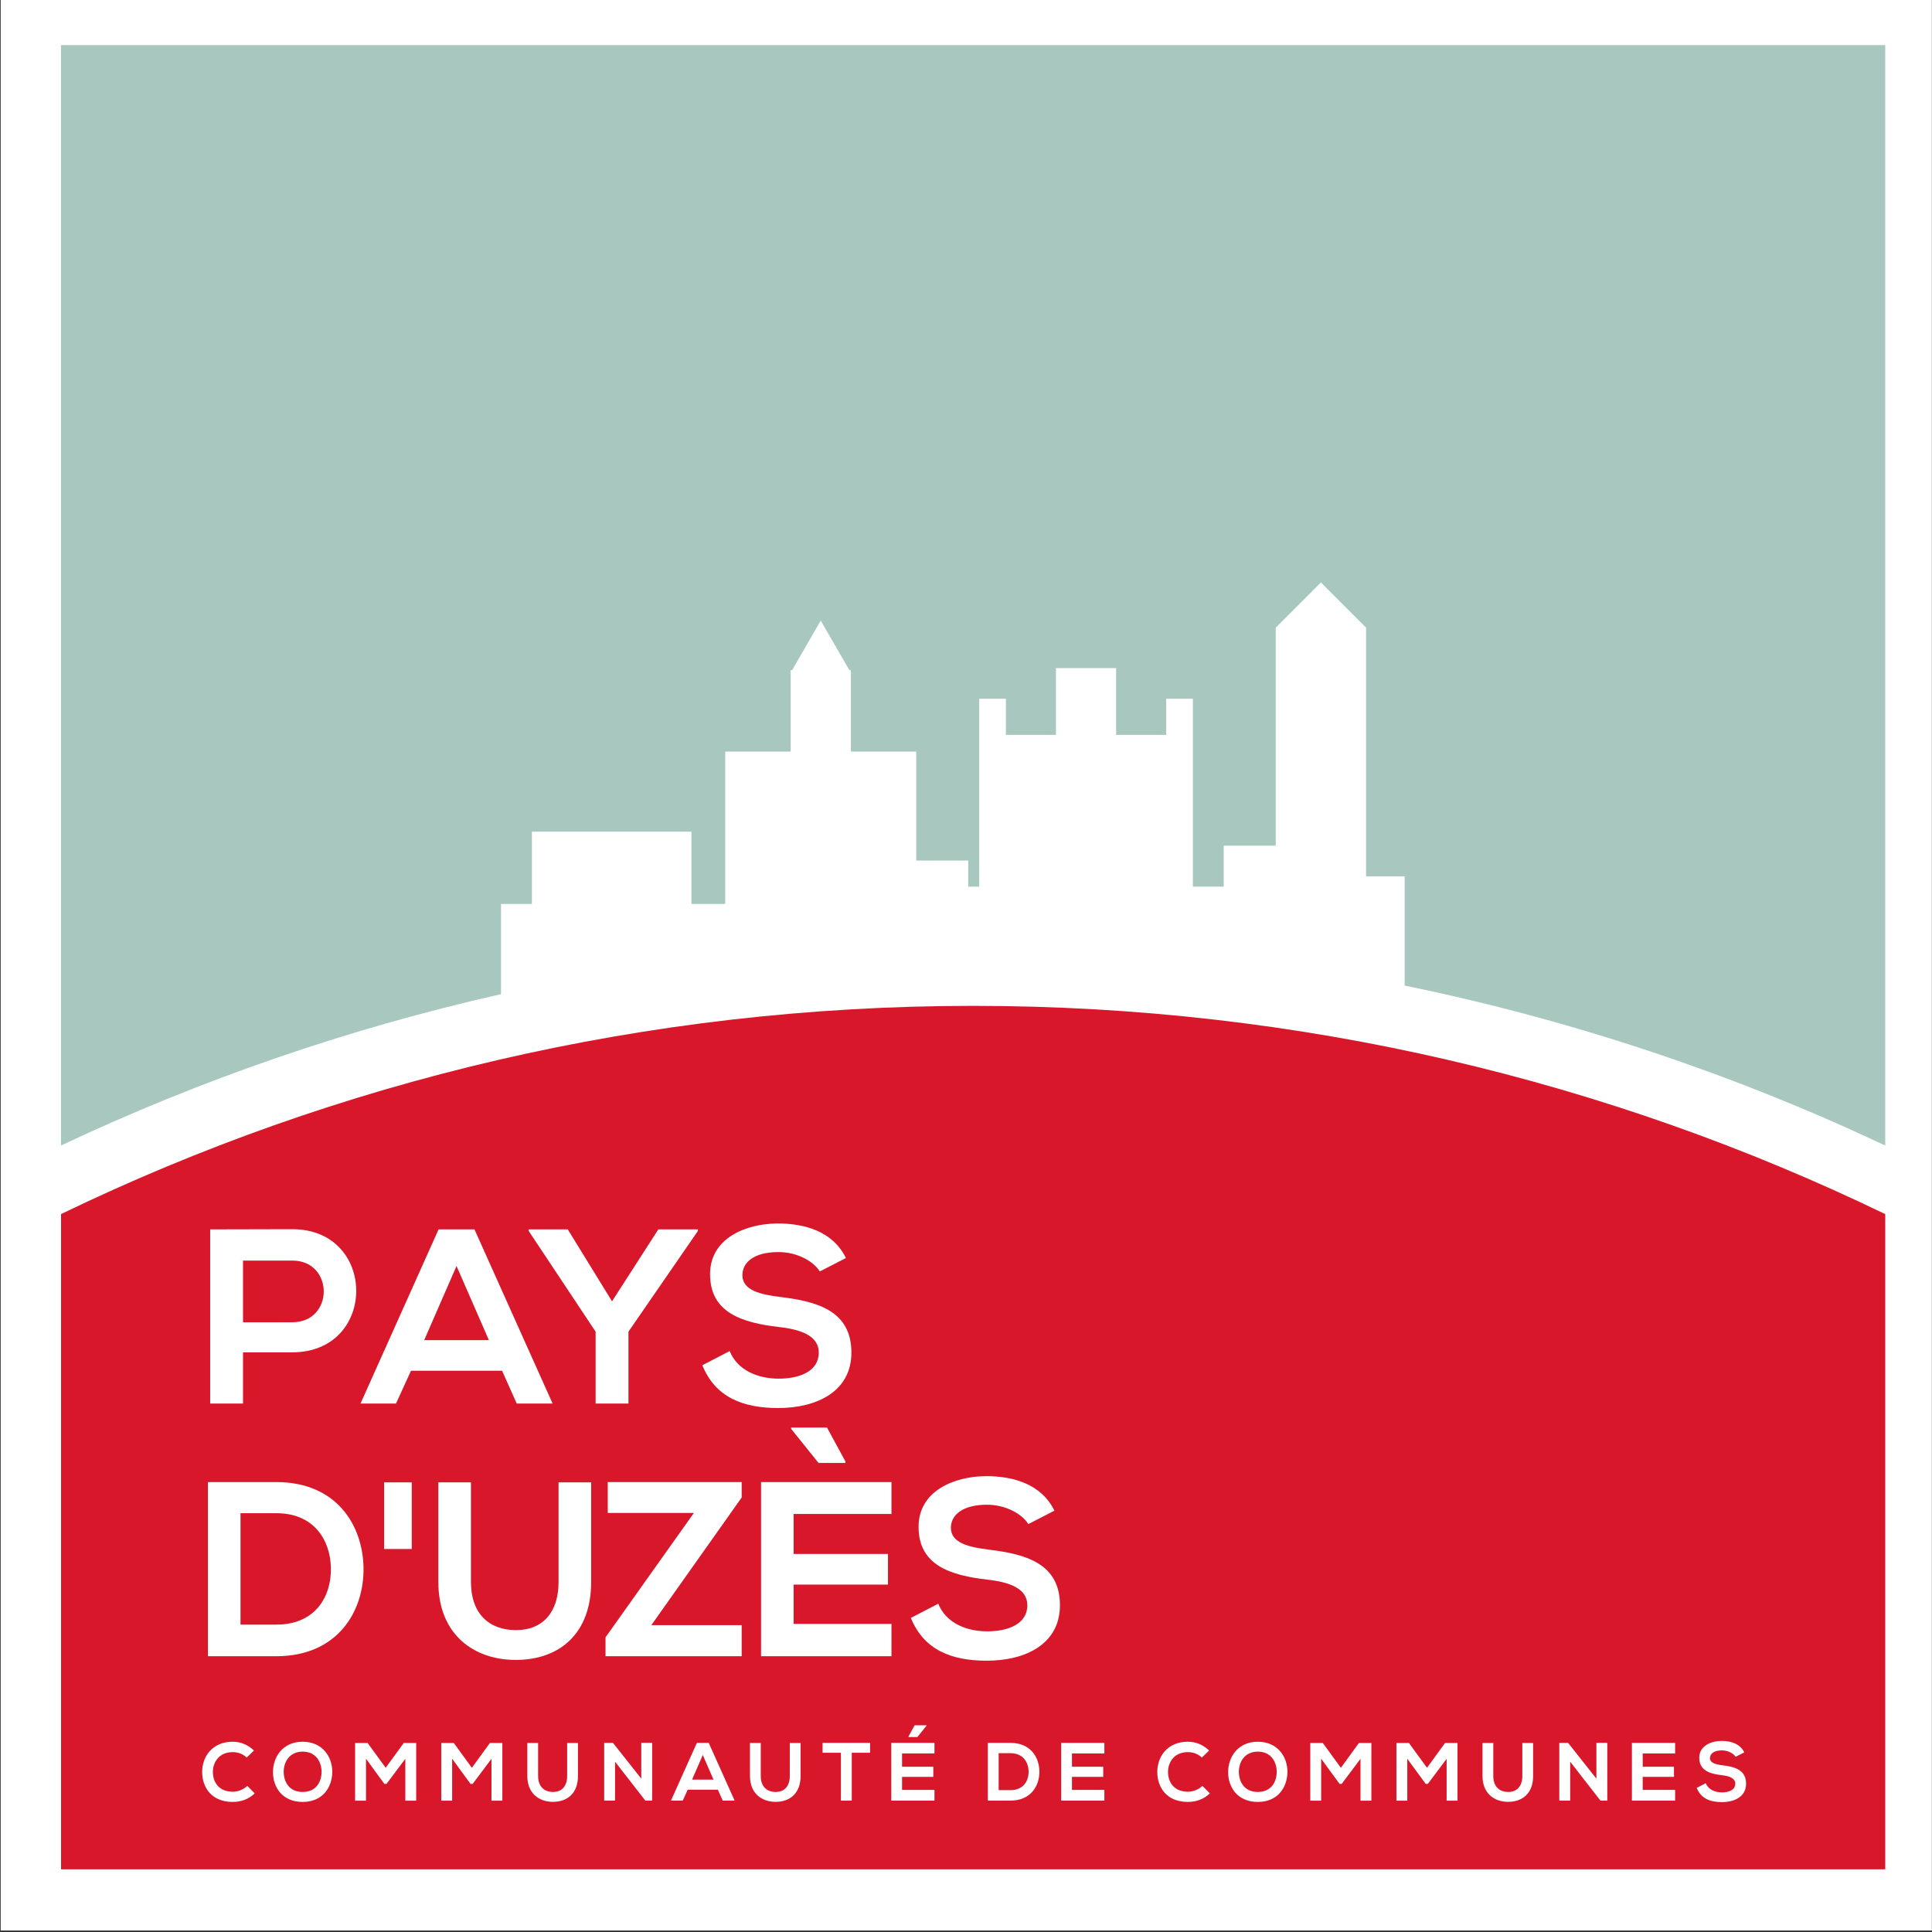 <?xml version="1.0" encoding="UTF-8"?>
<!-- Created with Inkscape (http://www.inkscape.org/) -->
<svg width="64" height="64" version="1.1" viewBox="0 0 16.933 16.933" xmlns="http://www.w3.org/2000/svg" xmlns:cc="http://creativecommons.org/ns#" xmlns:dc="http://purl.org/dc/elements/1.1/" xmlns:rdf="http://www.w3.org/1999/02/22-rdf-syntax-ns#">
 <rect x="0" y="0" width="16.933" height="16.933" fill="#333333" stroke="none"/>
 <defs>
  <clipPath id="clipPath22-6">
   <path d="M 0,280.147 H 280.149 V 0 H 0 Z"/>
  </clipPath>
 </defs>
 <g transform="translate(0 -280.07)">
  <rect x=".006" y="280.07" width="16.926" height="16.92" style="fill:#ffffff"/>
  <g transform="matrix(.491 0 0 .491 -.024 151.11)">
   <g transform="matrix(.124 0 0 -.124 .05 297.1)">
    <g clip-path="url(#clipPath22-6)">
     <g transform="translate(271.38,8.751)">
      <path d="m0 0v94.313c-39.738 19.206-84.287 29.98-131.3 29.98-47.02 0-91.57-10.774-131.3-29.974v-94.319z" style="fill:#d8172a"/>
     </g>
     <g transform="translate(34.975,87.499)">
      <path d="m0 0h7.093c6.055 0 6.016 8.879 0 8.879h-7.093zm7.093-4.331h-7.093v-7.373h-4.727v25.072c3.938 0 7.882 0.028 11.82 0.028 12.255 0 12.29-17.726 0-17.727" style="fill:#ffffff"/>
     </g>
     <g transform="translate(65.71,95.597)">
      <path d="m0 0-4.654-10.671h9.31zm6.557-15.079h-13.113l-2.156-4.723h-5.111l11.24 25.073h5.164l11.25-25.073h-5.167z" style="fill:#ffffff"/>
     </g>
     <g transform="translate(88.096,90.511)">
      <path d="m0 0 6.662 10.356h5.701v-0.223l-9.999-14.501v-10.348h-4.729v10.348l-9.635 14.501v0.223h5.624z" style="fill:#ffffff"/>
     </g>
     <g transform="translate(118,94.81)">
      <path d="m0 0c-0.853 1.428-3.221 2.792-5.942 2.792-3.516 0-5.195-1.468-5.195-3.33 0-2.185 2.583-2.795 5.588-3.15 5.234-0.644 10.102-2.007 10.102-7.988 0-5.585-4.946-7.984-10.534-7.984-5.122 0-9.065 1.572-10.922 6.16l3.935 2.04c1.113-2.754 4.014-3.97 7.065-3.97 2.965 0 5.761 1.03 5.761 3.754 0 2.365-2.473 3.333-5.8 3.685-5.121 0.617-9.851 1.98-9.851 7.597 0 5.156 5.086 7.272 9.71 7.304 3.901 0 7.952-1.11 9.847-4.974z" style="fill:#ffffff"/>
     </g>
     <g transform="translate(34.614,43.972)">
      <path d="m0 0h5.156c5.701 0 7.96 4.15 7.854 8.236-0.106 3.906-2.404 7.804-7.854 7.804h-5.156zm17.707 8.204c0.099-6.341-3.768-12.753-12.551-12.753h-9.847v25.068h9.847c8.603 0 12.435-6.125 12.551-12.315" style="fill:#ffffff"/>
     </g>
     <path d="m59.263 54.858h-3.979v9.594h3.979z" style="fill:#ffffff"/>
     <g transform="translate(85.088,64.452)">
      <path d="m0 0v-14.355c0-7.418-4.55-11.208-10.859-11.208-6.019 0-11.136 3.648-11.136 11.208v14.355h4.693v-14.355c0-4.517 2.58-6.916 6.485-6.916s6.126 2.618 6.126 6.916v14.355z" style="fill:#ffffff"/>
     </g>
     <g transform="translate(87.48,64.49)">
      <path d="m0 0h19.277v-2.22l-13.003-18.373h13.003v-4.474h-19.598v2.72l12.721 17.904h-12.4z" style="fill:#ffffff"/>
     </g>
     <g transform="translate(113.88,72.334)">
      <path d="m0 0h5.164l2.645-4.868v-0.222h-3.868l-3.941 4.909zm14.442-32.911h-18.776v25.067h18.776v-4.588h-14.086v-5.758h13.583v-4.41h-13.583v-5.66h14.086z" style="fill:#ffffff"/>
     </g>
     <g transform="translate(148.02,58.442)">
      <path d="m0 0c-0.857 1.429-3.229 2.789-5.945 2.789-3.513 0-5.199-1.471-5.199-3.323 0-2.189 2.581-2.799 5.587-3.159 5.237-0.647 10.11-2.004 10.11-7.985 0-5.589-4.946-7.988-10.533-7.988-5.128 0-9.062 1.573-10.929 6.16l3.945 2.046c1.113-2.76 4.008-3.977 7.056-3.977 2.969 0 5.767 1.038 5.767 3.759 0 2.365-2.474 3.332-5.804 3.687-5.12 0.611-9.854 1.969-9.854 7.598 0 5.155 5.087 7.265 9.705 7.297 3.912 0 7.961-1.113 9.852-4.97z" style="fill:#ffffff"/>
     </g>
     <g transform="translate(271.38,112.94)">
      <path d="m0 0v158.41h-262.61v-158.41c20.037 9.448 41.247 16.803 63.345 21.789v12.987h4.446v10.401h22.964v-10.401h4.868v21.932h9.416v11.253h-0.063l0.063 0.109v0.364h0.213l4.117 7.132 4.118-7.132h0.222v-0.364l0.052-0.109h-0.052v-11.253h9.411v-15.681h7.483v-3.763h1.583v27.046h3.835v-5.196h7.211v9.613h8.66v-9.613h7.207v5.196h3.842v-27.046h4.439v5.906h7.487v31.38l6.502 6.505 6.506-6.505v-35.803h5.552v-15.722c24.196-4.967 47.389-12.75 69.18-23.025" style="fill:#a7c7bf"/>
     </g>
     <g transform="translate(36.654,19.681)">
      <path d="m0 0c-0.854-0.843-1.959-1.234-3.158-1.234-3.087 0-4.393 2.125-4.404 4.286-0.012 2.172 1.401 4.38 4.404 4.38 1.128 0 2.196-0.428 3.051-1.271l-1.045-1.009c-0.545 0.535-1.282 0.785-2.006 0.785-2.007 0-2.873-1.497-2.862-2.885 0.012-1.378 0.808-2.815 2.862-2.815 0.724 0 1.544 0.297 2.089 0.843z" style="fill:#ffffff"/>
     </g>
     <g transform="translate(40.831,22.708)">
      <path d="m0 0c0.035-1.365 0.771-2.825 2.73-2.825s2.695 1.471 2.719 2.837c0.024 1.401-0.76 2.968-2.719 2.968s-2.766-1.579-2.73-2.98m6.993 0.036c-0.025-2.149-1.342-4.298-4.263-4.298-2.919 0-4.273 2.102-4.273 4.286s1.4 4.38 4.273 4.38c2.861 0 4.286-2.196 4.263-4.368" style="fill:#ffffff"/>
     </g>
     <g transform="translate(58.338,24.654)">
      <path d="m0 0-2.707-3.608h-0.309l-2.647 3.62v-6.042h-1.567v8.309h1.804l2.6-3.572 2.6 3.572h1.792v-8.309h-1.566z" style="fill:#ffffff"/>
     </g>
     <g transform="translate(70.741,24.654)">
      <path d="m0 0-2.707-3.608h-0.309l-2.647 3.62v-6.042h-1.567v8.309h1.804l2.6-3.572 2.6 3.572h1.792v-8.309h-1.566z" style="fill:#ffffff"/>
     </g>
     <g transform="translate(83.19,26.934)">
      <path d="m0 0v-4.76c0-2.457-1.508-3.716-3.597-3.716-1.994 0-3.692 1.211-3.692 3.716v4.76h1.555v-4.76c0-1.496 0.855-2.291 2.149-2.291s2.03 0.866 2.03 2.291v4.76z" style="fill:#ffffff"/>
     </g>
     <g transform="translate(92.306,26.958)">
      <path d="m0 0h1.566v-8.322h-0.973v-0.012l-4.368 5.615v-5.603h-1.568v8.309h1.27l4.073-5.151z" style="fill:#ffffff"/>
     </g>
     <g transform="translate(101.16,25.201)">
      <path d="m0 0-1.543-3.538h3.086zm2.173-4.998h-4.345l-0.712-1.567h-1.698l3.728 8.309h1.709l3.727-8.309h-1.709z" style="fill:#ffffff"/>
     </g>
     <g transform="translate(115.24,26.934)">
      <path d="m0 0v-4.76c0-2.457-1.508-3.716-3.597-3.716-1.994 0-3.692 1.211-3.692 3.716v4.76h1.555v-4.76c0-1.496 0.855-2.291 2.149-2.291s2.03 0.866 2.03 2.291v4.76z" style="fill:#ffffff"/>
     </g>
     <g transform="translate(121.04,25.522)">
      <path d="m0 0h-2.635v1.424h6.838v-1.424h-2.636v-6.886h-1.567z" style="fill:#ffffff"/>
     </g>
     <g transform="translate(133.36,29.475)">
      <path d="m0 0h-1.71l-0.878-1.614v-0.073h1.281l1.307 1.628zm1.151-10.839h-6.22v8.31h6.22v-1.52h-4.666v-1.91h4.499v-1.46h-4.499v-1.877h4.666z" style="fill:#ffffff"/>
     </g>
     <g transform="translate(143.75,20.144)">
      <path d="m0 0h1.71c1.888 0 2.637 1.377 2.6 2.73-0.036 1.295-0.794 2.588-2.6 2.588h-1.71zm5.866 2.719c0.035-2.102-1.248-4.227-4.156-4.227h-3.265v8.31h3.265c2.85 0 4.119-2.03 4.156-4.083" style="fill:#ffffff"/>
     </g>
     <g transform="translate(158.97,18.636)">
      <path d="m0 0h-6.219v8.31h6.219v-1.52h-4.664v-1.91h4.498v-1.46h-4.498v-1.877h4.664z" style="fill:#ffffff"/>
     </g>
     <g transform="translate(174.15,19.681)">
      <path d="m0 0c-0.855-0.843-1.96-1.234-3.159-1.234-3.086 0-4.392 2.125-4.403 4.286-0.012 2.172 1.399 4.38 4.403 4.38 1.129 0 2.196-0.428 3.051-1.271l-1.044-1.009c-0.546 0.535-1.284 0.785-2.007 0.785-2.006 0-2.872-1.497-2.861-2.885 0.012-1.378 0.808-2.815 2.861-2.815 0.723 0 1.543 0.297 2.089 0.843z" style="fill:#ffffff"/>
     </g>
     <g transform="translate(178.33,22.708)">
      <path d="m0 0c0.035-1.365 0.772-2.825 2.73-2.825 1.959 0 2.695 1.471 2.718 2.837 0.026 1.401-0.759 2.968-2.718 2.968-1.958 0-2.765-1.579-2.73-2.98m6.993 0.036c-0.025-2.149-1.341-4.298-4.263-4.298-2.919 0-4.273 2.102-4.273 4.286s1.4 4.38 4.273 4.38c2.861 0 4.287-2.196 4.263-4.368" style="fill:#ffffff"/>
     </g>
     <g transform="translate(195.84,24.654)">
      <path d="m0 0-2.706-3.608h-0.31l-2.647 3.62v-6.042h-1.566v8.309h1.802l2.602-3.572 2.598 3.572h1.793v-8.309h-1.566z" style="fill:#ffffff"/>
     </g>
     <g transform="translate(208.24,24.654)">
      <path d="m0 0-2.707-3.608h-0.309l-2.648 3.62v-6.042h-1.566v8.309h1.803l2.601-3.572 2.598 3.572h1.794v-8.309h-1.566z" style="fill:#ffffff"/>
     </g>
     <g transform="translate(220.69,26.934)">
      <path d="m0 0v-4.76c0-2.457-1.508-3.716-3.596-3.716-1.995 0-3.692 1.211-3.692 3.716v4.76h1.555v-4.76c0-1.496 0.854-2.291 2.149-2.291 1.292 0 2.029 0.866 2.029 2.291v4.76z" style="fill:#ffffff"/>
     </g>
     <g transform="translate(229.8,26.958)">
      <path d="m0 0h1.567v-8.322h-0.974v-0.012l-4.369 5.615v-5.603h-1.567v8.309h1.27l4.073-5.151z" style="fill:#ffffff"/>
     </g>
     <g transform="translate(241.13,18.636)">
      <path d="m0 0h-6.221v8.31h6.221v-1.52h-4.666v-1.91h4.5v-1.46h-4.5v-1.877h4.666z" style="fill:#ffffff"/>
     </g>
     <g transform="translate(249.84,24.94)">
      <path d="m0 0c-0.285 0.474-1.069 0.926-1.972 0.926-1.163 0-1.72-0.488-1.72-1.105 0-0.723 0.854-0.925 1.852-1.045 1.733-0.213 3.346-0.665 3.346-2.646 0-1.853-1.637-2.649-3.489-2.649-1.698 0-3.004 0.524-3.621 2.043l1.305 0.677c0.368-0.915 1.33-1.318 2.339-1.318 0.986 0 1.911 0.344 1.911 1.247 0 0.783-0.819 1.103-1.923 1.222-1.697 0.202-3.263 0.653-3.263 2.517 0 1.709 1.685 2.41 3.216 2.422 1.293 0 2.635-0.369 3.265-1.65z" style="fill:#ffffff"/>
     </g>
    </g>
   </g>
  </g>
 </g>
</svg>
